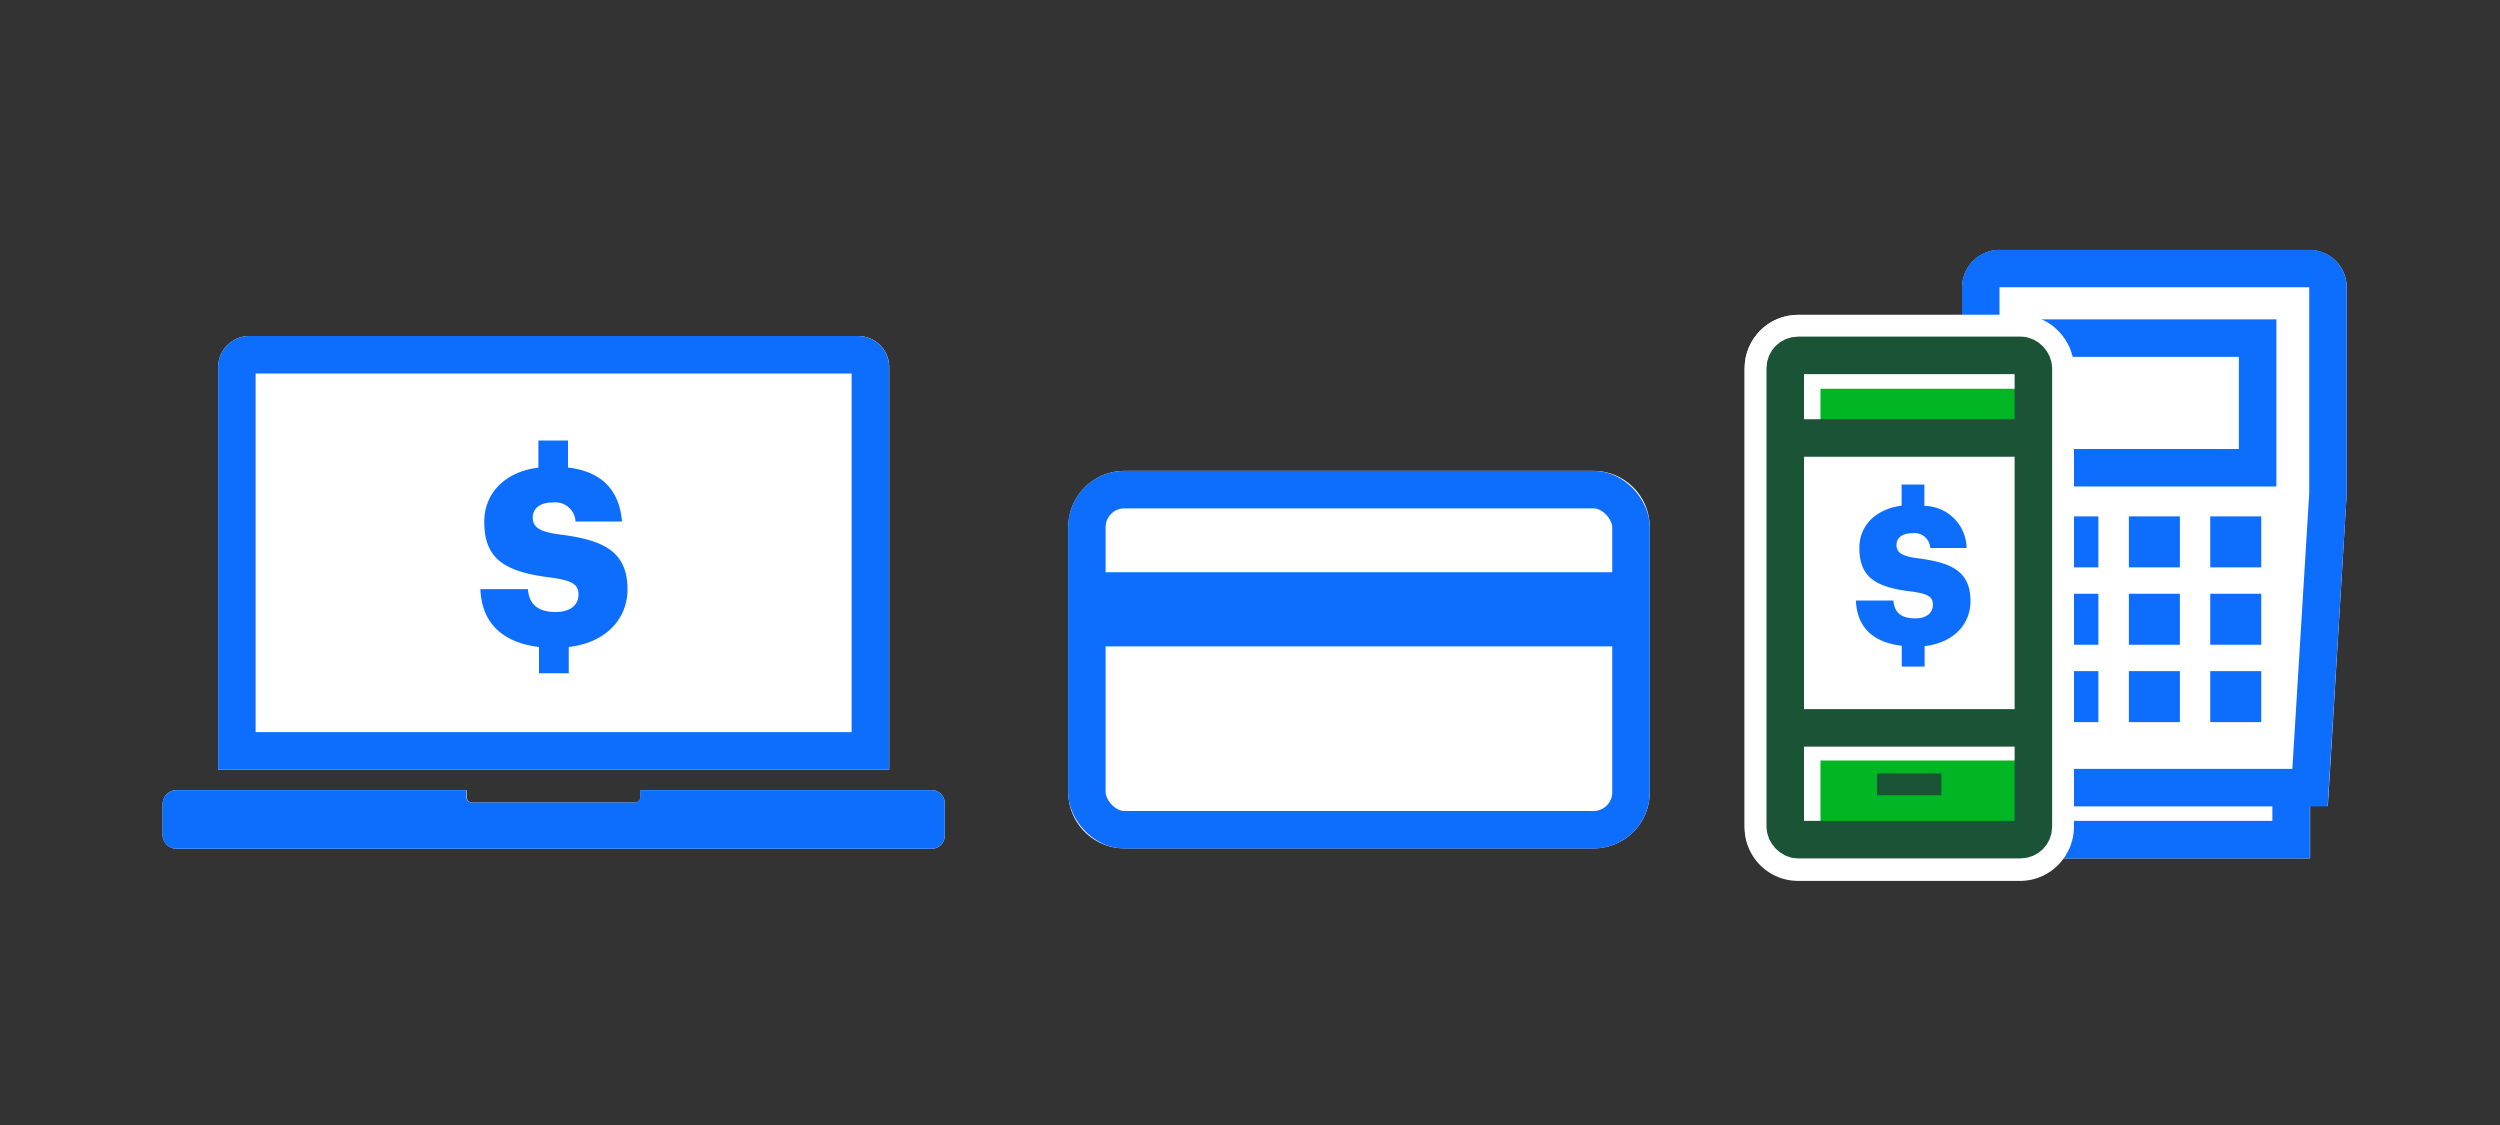 <svg xmlns="http://www.w3.org/2000/svg" xmlns:xlink="http://www.w3.org/1999/xlink" width="200" height="90" viewBox="0 0 200 90">
  <rect x="0" y="0" width="200" height="90" fill="#333333" stroke="none"/>
  <defs>
    <clipPath id="clip-Illustration1">
      <rect width="200" height="90"/>
    </clipPath>
  </defs>
  <g id="Illustration1" clip-path="url(#clip-Illustration1)">
    <g id="FLT_ART_WORK" data-name="FLT ART WORK" transform="translate(0.23 0.47)">
      <path id="Path_789" data-name="Path 789" d="M187.51,22.51V39L186,64h-1.42v4.2H164.84a4.21,4.21,0,0,1-3.42,1.8H143.61a4.27,4.27,0,0,1-4.27-4.27V29a4.27,4.27,0,0,1,4.27-4.27h13.13v-2.2a3,3,0,0,1,3-3h24.77a3,3,0,0,1,3,2.98Z" fill="#fff"/>
      <path id="Path_790" data-name="Path 790" d="M70.91,28.91V61.1H17.22V28.91a2.51,2.51,0,0,1,2.5-2.5H68.41A2.5,2.5,0,0,1,70.91,28.91Z" fill="#fff"/>
      <path id="Path_791" data-name="Path 791" d="M75.35,63.8v2.57a1.05,1.05,0,0,1-1,1.06H13.9a1.12,1.12,0,0,1-1.12-1.12V63.86a1.12,1.12,0,0,1,1.12-1.12H37.1v.53a.46.46,0,0,0,.46.47h13a.46.46,0,0,0,.46-.47v-.53H74.3a1.05,1.05,0,0,1,1.05,1.06Z" fill="#fff"/>
      <path id="Path_792" data-name="Path 792" d="M131.75,41.7V62.9a4.49,4.49,0,0,1-4.5,4.5H89.73a4.5,4.5,0,0,1-4.5-4.5V41.7a4.51,4.51,0,0,1,4.5-4.5h37.52a4.5,4.5,0,0,1,4.5,4.5Z" fill="#fff"/>
      <path id="Path_793" data-name="Path 793" d="M184.57,62.54h-24.9L158.23,39V22.51a1.51,1.51,0,0,1,1.5-1.5H184.5a1.51,1.51,0,0,1,1.51,1.5V39Z" fill="none" stroke="#0d6efd" stroke-miterlimit="10" stroke-width="3"/>
      <rect id="Rectangle_225" data-name="Rectangle 225" width="16.52" height="10.37" transform="translate(163.86 26.58)" fill="none" stroke="#0d6efd" stroke-miterlimit="10" stroke-width="3"/>
      <rect id="Rectangle_226" data-name="Rectangle 226" width="4.08" height="4.08" transform="translate(163.56 40.84)" fill="#0d6efd"/>
      <rect id="Rectangle_227" data-name="Rectangle 227" width="4.08" height="4.08" transform="translate(170.08 40.84)" fill="#0d6efd"/>
      <rect id="Rectangle_228" data-name="Rectangle 228" width="4.08" height="4.08" transform="translate(176.59 40.84)" fill="#0d6efd"/>
      <rect id="Rectangle_229" data-name="Rectangle 229" width="4.08" height="4.08" transform="translate(163.56 47.03)" fill="#0d6efd"/>
      <rect id="Rectangle_230" data-name="Rectangle 230" width="4.08" height="4.08" transform="translate(170.08 47.03)" fill="#0d6efd"/>
      <rect id="Rectangle_231" data-name="Rectangle 231" width="4.08" height="4.08" transform="translate(176.59 47.03)" fill="#0d6efd"/>
      <rect id="Rectangle_232" data-name="Rectangle 232" width="4.08" height="4.08" transform="translate(163.56 53.22)" fill="#0d6efd"/>
      <rect id="Rectangle_233" data-name="Rectangle 233" width="4.08" height="4.08" transform="translate(170.08 53.22)" fill="#0d6efd"/>
      <rect id="Rectangle_234" data-name="Rectangle 234" width="4.08" height="4.08" transform="translate(176.59 53.22)" fill="#0d6efd"/>
      <path id="Path_794" data-name="Path 794" d="M183.06,62.11V66.7H161.18V62.11" fill="none" stroke="#0d6efd" stroke-miterlimit="10" stroke-width="3"/>
      <rect id="Rectangle_235" data-name="Rectangle 235" width="19.85" height="38.74" rx="1.02" transform="translate(142.59 27.96)" fill="#fff"/>
      <rect id="Rectangle_236" data-name="Rectangle 236" width="19.85" height="38.74" rx="1.02" transform="translate(142.59 27.96)" fill="none" stroke="#fff" stroke-miterlimit="10" stroke-width="6.5"/>
      <path id="Path_795" data-name="Path 795" d="M162.26,30.63v3.6H145.41v-3.6ZM145.41,66.37v-6h16.85v6Z" fill="#00b624"/>
      <rect id="Rectangle_237" data-name="Rectangle 237" width="19.85" height="38.74" rx="1.02" transform="translate(142.59 27.96)" fill="none" stroke="#1b5336" stroke-miterlimit="10" stroke-width="3"/>
      <line id="Line_195" data-name="Line 195" x2="19.84" transform="translate(142.59 34.57)" fill="none" stroke="#1b5336" stroke-miterlimit="10" stroke-width="3"/>
      <line id="Line_196" data-name="Line 196" x2="19.84" transform="translate(142.59 57.76)" fill="none" stroke="#1b5336" stroke-miterlimit="10" stroke-width="3"/>
      <rect id="Rectangle_238" data-name="Rectangle 238" width="5.15" height="1.74" transform="translate(149.93 61.41)" fill="#1b5336"/>
      <path id="Path_796" data-name="Path 796" d="M153.72,38.29V40a3.43,3.43,0,0,1,3.38,3.37h-2.91a1.26,1.26,0,0,0-1.44-1.18c-.83,0-1.26.39-1.26.94s.34.89,1.7,1.06c2.63.34,4.22,1,4.22,3.43,0,1.82-1.32,3.33-3.67,3.6v1.64h-1.83V51.19c-2.37-.28-3.58-1.53-3.67-3.62h3c.07.79.44,1.43,1.75,1.43.91,0,1.41-.44,1.41-1.09s-.41-.88-1.73-1.06c-2.94-.35-4.15-1.2-4.15-3.49,0-1.77,1.27-3.09,3.38-3.38V38.29Z" fill="#0d6efd"/>
      <path id="Path_797" data-name="Path 797" d="M69.4,59.6H18.72V28.91a1,1,0,0,1,1-1H68.4a1,1,0,0,1,1,1Z" fill="none" stroke="#0d6efd" stroke-linecap="square" stroke-miterlimit="10" stroke-width="3"/>
      <path id="Path_798" data-name="Path 798" d="M74.29,62.74H51v.53a.47.47,0,0,1-.46.47h-13a.47.47,0,0,1-.47-.47v-.53H13.89a1.12,1.12,0,0,0-1.12,1.12v2.45a1.12,1.12,0,0,0,1.12,1.12h60.4a1.05,1.05,0,0,0,1.06-1.06V63.8a1.06,1.06,0,0,0-1.06-1.06Z" fill="#0d6efd"/>
      <path id="Path_799" data-name="Path 799" d="M45.21,34.77v2.16c2.62.32,4.1,1.72,4.32,4.32H45.81A1.61,1.61,0,0,0,44,39.73c-1.06,0-1.61.49-1.61,1.2s.43,1.14,2.18,1.36c3.37.43,5.4,1.28,5.4,4.39,0,2.33-1.69,4.26-4.7,4.61v2.1H42.89v-2.1c-3-.36-4.59-2-4.69-4.63H42c.09,1,.57,1.83,2.24,1.83,1.16,0,1.81-.57,1.81-1.4s-.53-1.12-2.22-1.36c-3.76-.45-5.32-1.53-5.32-4.46,0-2.26,1.63-4,4.33-4.33V34.77Z" fill="#0d6efd"/>
      <rect id="Rectangle_239" data-name="Rectangle 239" width="43.53" height="27.21" rx="3" transform="translate(86.72 38.7)" fill="none" stroke="#0d6efd" stroke-linecap="square" stroke-miterlimit="10" stroke-width="3"/>
      <rect id="Rectangle_240" data-name="Rectangle 240" width="43.42" height="5.93" transform="translate(86.83 45.31)" fill="#0d6efd"/>
    </g>
  </g>
</svg>
